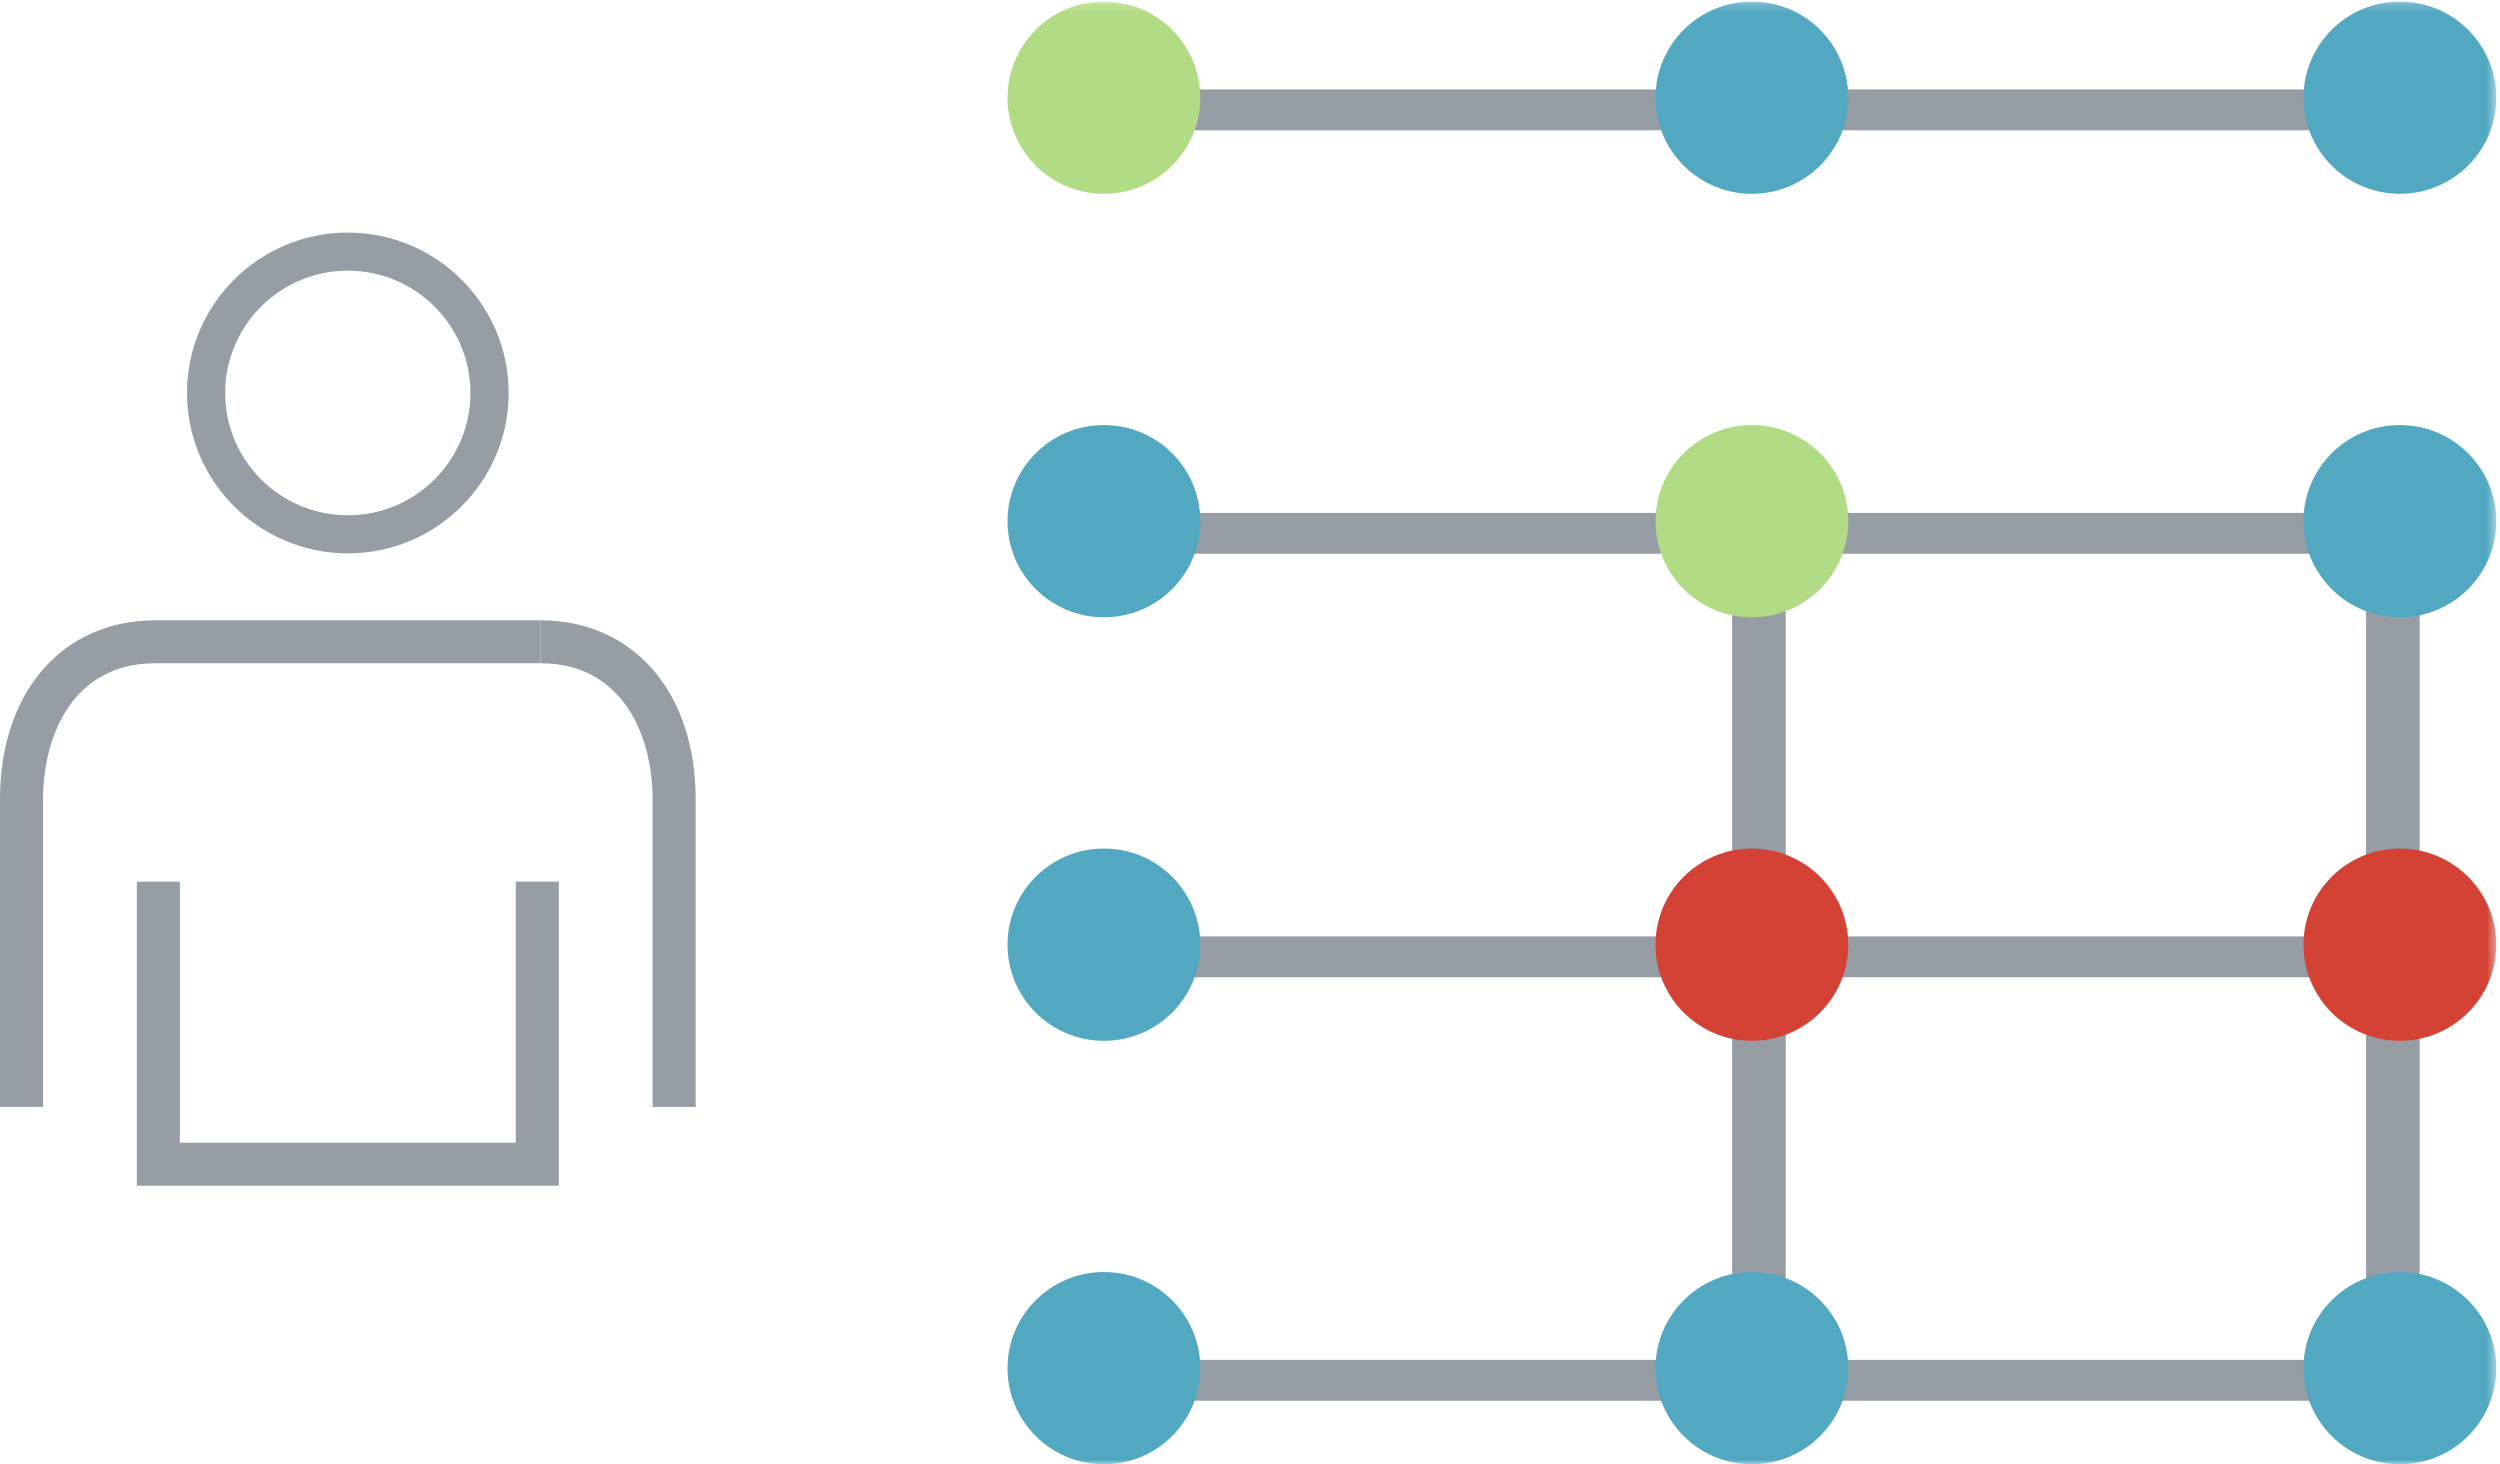 <svg width="280" height="164" viewBox="0 0 280 164" fill="none" xmlns="http://www.w3.org/2000/svg">
<path fill-rule="evenodd" clip-rule="evenodd" d="M194 156H200V56H194V156Z" fill="#969DA5"/>
<path fill-rule="evenodd" clip-rule="evenodd" d="M265 156H271V56H265V156Z" fill="#969DA5"/>
<path fill-rule="evenodd" clip-rule="evenodd" d="M38.956 30.312C31.382 30.312 25.22 36.459 25.22 44.013C25.22 51.568 31.382 57.712 38.956 57.712C46.53 57.712 52.692 51.568 52.692 44.013C52.692 36.459 46.53 30.312 38.956 30.312ZM38.956 61.978C29.023 61.978 20.943 53.919 20.943 44.013C20.943 34.107 29.023 26.047 38.956 26.047C48.889 26.047 56.97 34.107 56.97 44.013C56.97 53.919 48.889 61.978 38.956 61.978Z" fill="#969DA5"/>
<path fill-rule="evenodd" clip-rule="evenodd" d="M62.587 132.798H15.326V98.747H20.149V127.988H57.763V98.747H62.587V132.798Z" fill="#969DA5"/>
<path fill-rule="evenodd" clip-rule="evenodd" d="M4.823 123.979H0V89.502C0 77.524 6.988 69.476 17.388 69.476H60.526V74.285H17.388C8.113 74.285 4.823 82.482 4.823 89.502V123.979Z" fill="#969DA5"/>
<path fill-rule="evenodd" clip-rule="evenodd" d="M77.914 123.979H73.09V89.502C73.09 82.482 69.799 74.285 60.525 74.285V69.476C70.926 69.476 77.914 77.524 77.914 89.502V123.979Z" fill="#969DA5"/>
<mask id="mask0" mask-type="alpha" maskUnits="userSpaceOnUse" x="0" y="0" width="280" height="164">
<path fill-rule="evenodd" clip-rule="evenodd" d="M0 164H279.58V0.175H0V164Z" fill="white"/>
</mask>
<g mask="url(#mask0)">
<path fill-rule="evenodd" clip-rule="evenodd" d="M117.827 14.593H269.14V10.016H117.827V14.593Z" fill="#969DA5"/>
<path fill-rule="evenodd" clip-rule="evenodd" d="M112.843 10.941C112.843 4.995 117.676 0.175 123.639 0.175C129.601 0.175 134.433 4.995 134.433 10.941C134.433 16.887 129.601 21.708 123.639 21.708C117.676 21.708 112.843 16.887 112.843 10.941Z" fill="#B1DB85"/>
<path fill-rule="evenodd" clip-rule="evenodd" d="M185.417 10.941C185.417 4.995 190.25 0.175 196.213 0.175C202.174 0.175 207.007 4.995 207.007 10.941C207.007 16.887 202.174 21.708 196.213 21.708C190.25 21.708 185.417 16.887 185.417 10.941Z" fill="#52A7C1"/>
<path fill-rule="evenodd" clip-rule="evenodd" d="M257.991 10.941C257.991 4.995 262.824 0.175 268.786 0.175C274.748 0.175 279.581 4.995 279.581 10.941C279.581 16.887 274.748 21.708 268.786 21.708C262.824 21.708 257.991 16.887 257.991 10.941Z" fill="#52A7C1"/>
<path fill-rule="evenodd" clip-rule="evenodd" d="M117.827 62.022H269.14V57.445H117.827V62.022Z" fill="#969DA5"/>
<path fill-rule="evenodd" clip-rule="evenodd" d="M112.843 58.372C112.843 52.426 117.676 47.605 123.639 47.605C129.601 47.605 134.433 52.426 134.433 58.372C134.433 64.317 129.601 69.138 123.639 69.138C117.676 69.138 112.843 64.317 112.843 58.372Z" fill="#52A7C1"/>
<path fill-rule="evenodd" clip-rule="evenodd" d="M185.417 58.372C185.417 52.426 190.25 47.605 196.213 47.605C202.174 47.605 207.007 52.426 207.007 58.372C207.007 64.317 202.174 69.138 196.213 69.138C190.25 69.138 185.417 64.317 185.417 58.372Z" fill="#B1DB85"/>
<path fill-rule="evenodd" clip-rule="evenodd" d="M257.991 58.372C257.991 52.426 262.824 47.605 268.786 47.605C274.748 47.605 279.581 52.426 279.581 58.372C279.581 64.317 274.748 69.138 268.786 69.138C262.824 69.138 257.991 64.317 257.991 58.372Z" fill="#52A7C1"/>
<path fill-rule="evenodd" clip-rule="evenodd" d="M117.827 109.454H269.14V104.877H117.827V109.454Z" fill="#969DA5"/>
<path fill-rule="evenodd" clip-rule="evenodd" d="M112.843 105.803C112.843 99.858 117.676 95.037 123.639 95.037C129.601 95.037 134.433 99.858 134.433 105.803C134.433 111.749 129.601 116.57 123.639 116.57C117.676 116.57 112.843 111.749 112.843 105.803Z" fill="#52A7C1"/>
<path fill-rule="evenodd" clip-rule="evenodd" d="M185.417 105.803C185.417 99.858 190.25 95.037 196.213 95.037C202.174 95.037 207.007 99.858 207.007 105.803C207.007 111.749 202.174 116.57 196.213 116.57C190.25 116.57 185.417 111.749 185.417 105.803Z" fill="#D34234"/>
<path fill-rule="evenodd" clip-rule="evenodd" d="M257.991 105.803C257.991 99.858 262.824 95.037 268.786 95.037C274.748 95.037 279.581 99.858 279.581 105.803C279.581 111.749 274.748 116.57 268.786 116.57C262.824 116.57 257.991 111.749 257.991 105.803Z" fill="#D34234"/>
<path fill-rule="evenodd" clip-rule="evenodd" d="M117.827 156.884H269.14V152.307H117.827V156.884Z" fill="#969DA5"/>
<path fill-rule="evenodd" clip-rule="evenodd" d="M112.843 153.234C112.843 147.288 117.676 142.468 123.639 142.468C129.601 142.468 134.433 147.288 134.433 153.234C134.433 159.18 129.601 164 123.639 164C117.676 164 112.843 159.18 112.843 153.234Z" fill="#52A7C1"/>
<path fill-rule="evenodd" clip-rule="evenodd" d="M185.417 153.234C185.417 147.288 190.25 142.468 196.213 142.468C202.174 142.468 207.007 147.288 207.007 153.234C207.007 159.18 202.174 164 196.213 164C190.25 164 185.417 159.18 185.417 153.234Z" fill="#52A7C1"/>
<path fill-rule="evenodd" clip-rule="evenodd" d="M257.991 153.234C257.991 147.288 262.824 142.468 268.786 142.468C274.748 142.468 279.581 147.288 279.581 153.234C279.581 159.18 274.748 164 268.786 164C262.824 164 257.991 159.18 257.991 153.234Z" fill="#52A7C1"/>
</g>
</svg>
